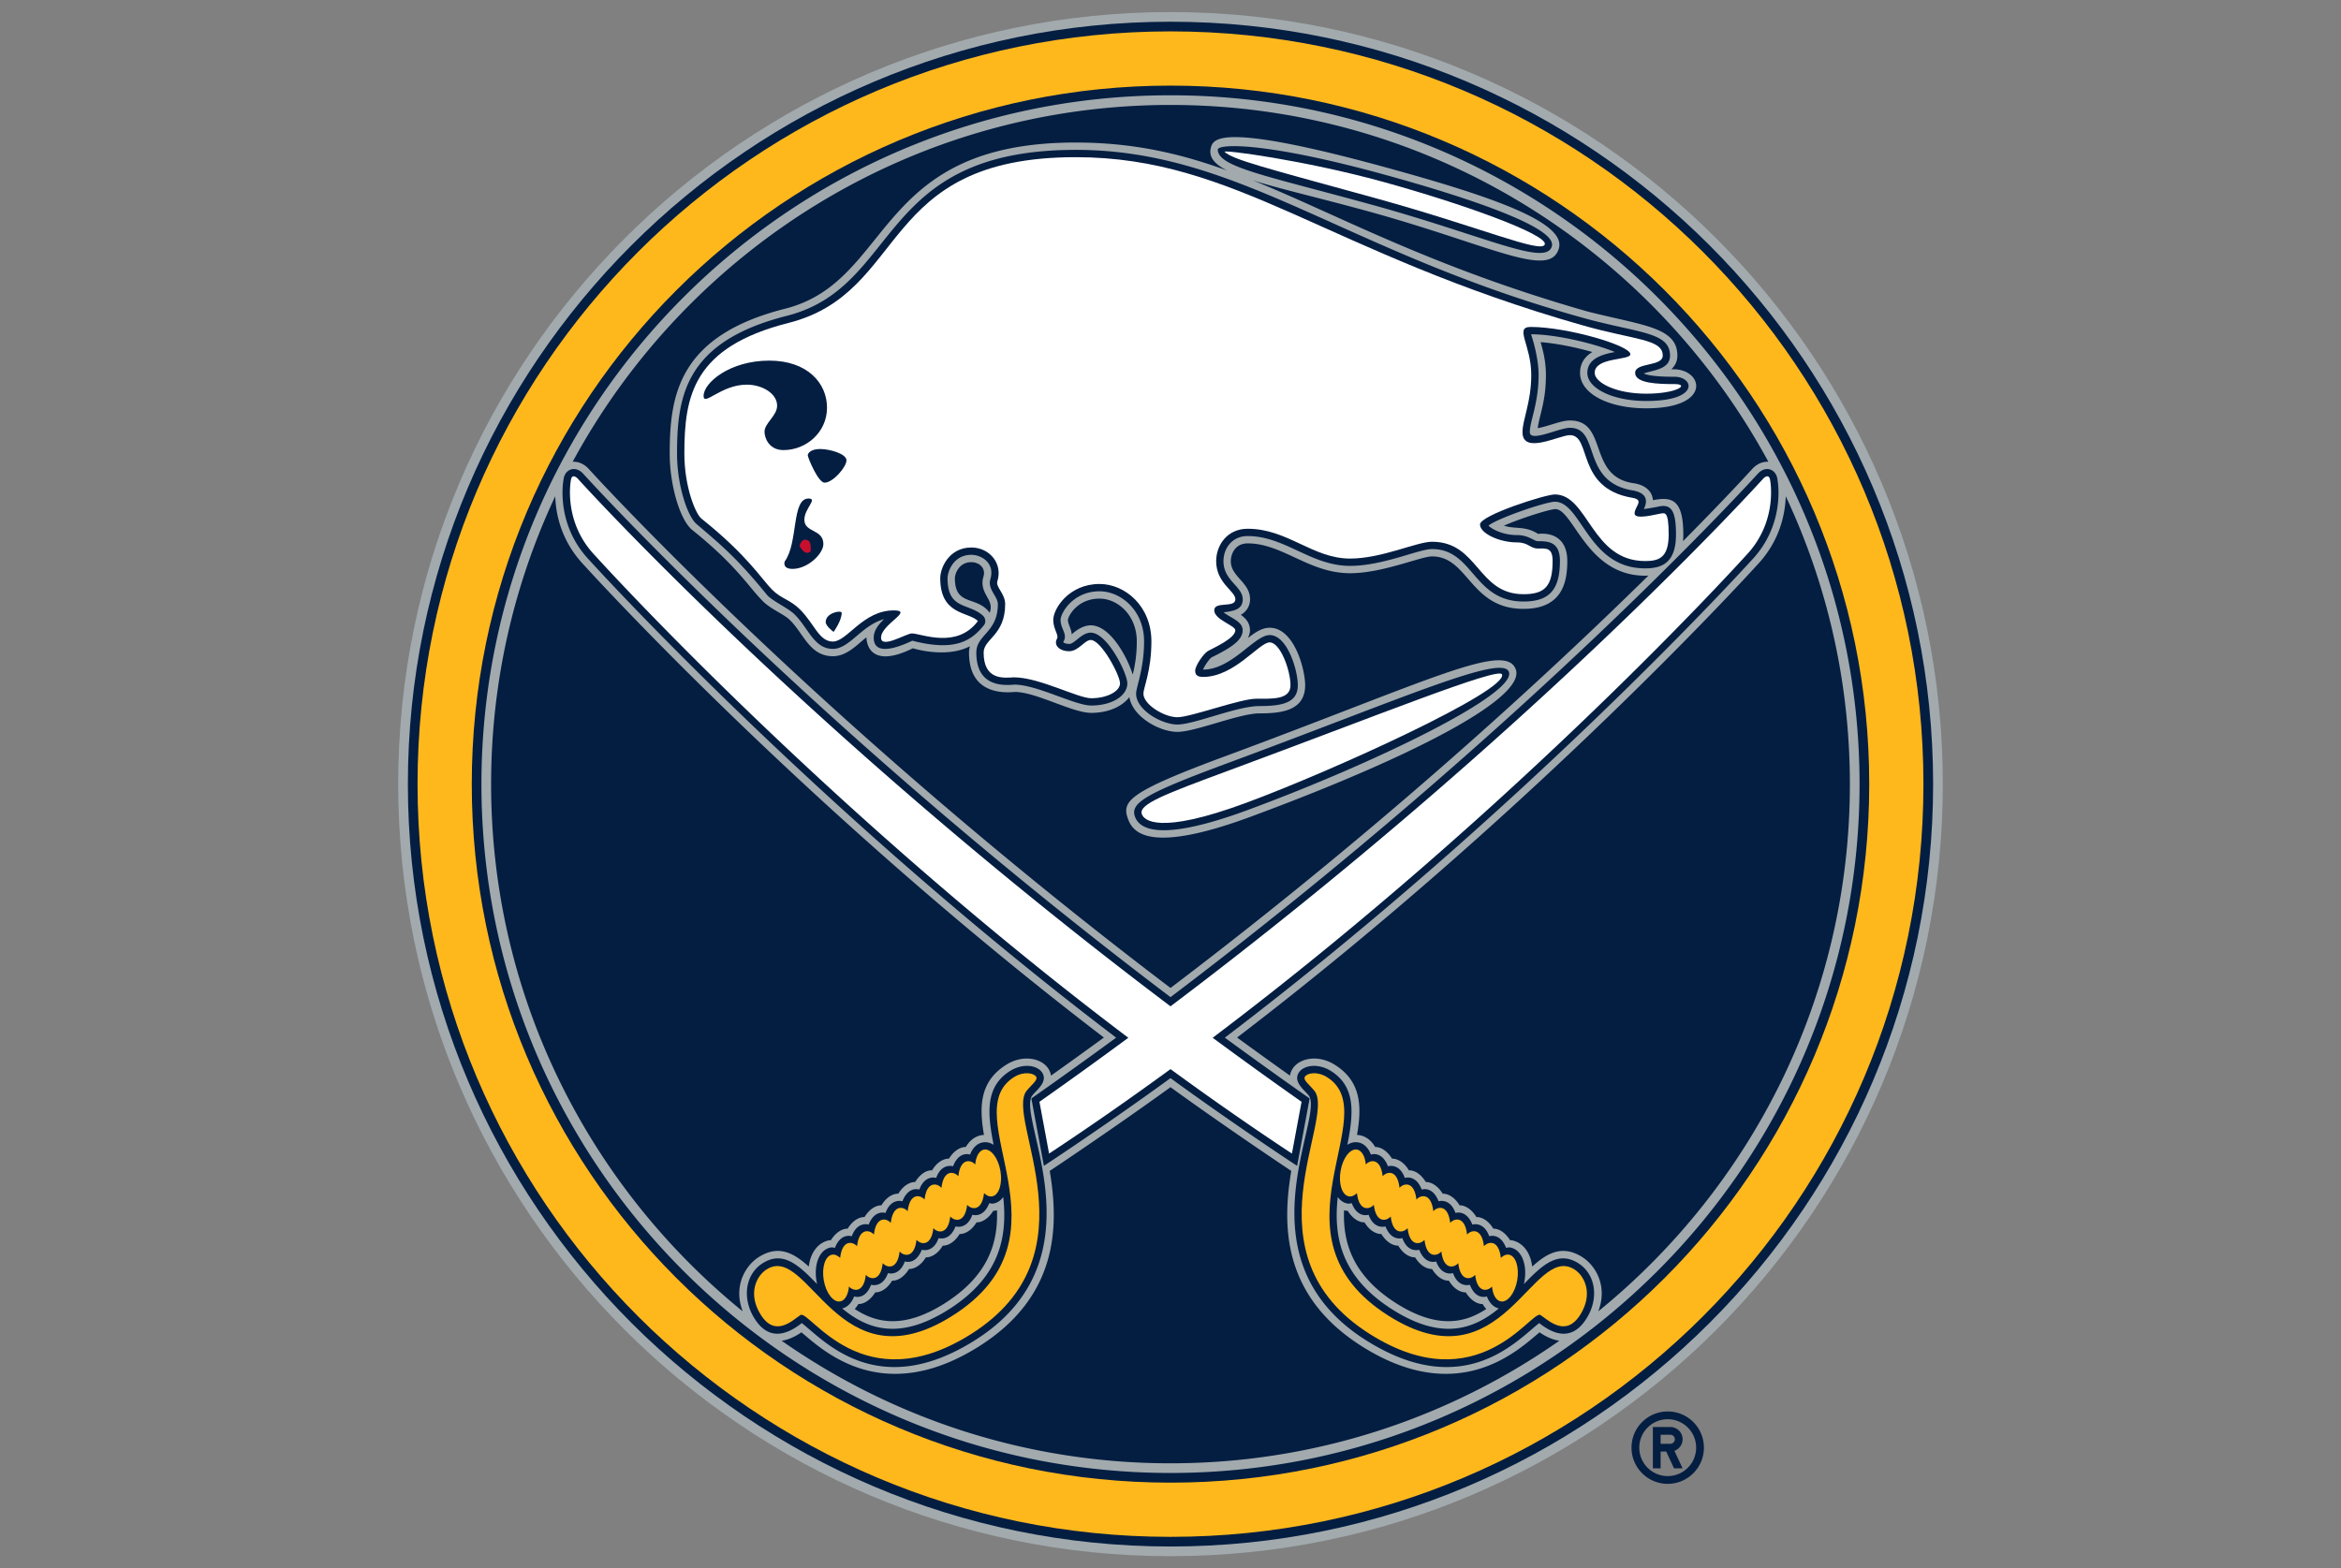 <svg xmlns="http://www.w3.org/2000/svg" viewBox="-5 -5 970 650" id="buffalo" width="100%" height="100%"><rect x="-5" y="-5" width="970" height="650" fill="#808080" stroke="none"/><path fill="#041E42" d="M686.025 580.018c-8.282 0-15.005 6.713-15.005 15 0 8.279 6.723 15.002 15.005 15.002s14.995-6.723 14.995-15.001c0-8.288-6.713-15.001-14.995-15.001zm0 26.783a11.772 11.772 0 0 1-11.782-11.782c0-6.51 5.264-11.774 11.782-11.774 6.51 0 11.78 5.264 11.78 11.774 0 6.512-5.27 11.782-11.78 11.782zm6.164-15.259a5.085 5.085 0 0 0-5.09-5.082h-7.228v17.122h3.213v-6.954h2.306l3.246 6.954h3.553l-3.389-7.25a5.096 5.096 0 0 0 3.389-4.79zm-5.09 1.872h-4.015v-3.747h4.015c1.032 0 1.877.839 1.877 1.875a1.878 1.878 0 0 1-1.877 1.872z"></path><path fill="#A2AAAD" d="M480.005 0C303.547 0 159.993 143.547 159.993 320c0 176.449 143.554 320 320.012 320 176.448 0 320.001-143.551 320.001-320 0-176.453-143.553-320-320.001-320z"></path><path fill="#041E42" d="M480.005 4.003C305.758 4.003 164.003 145.757 164.003 320c0 174.243 141.755 315.993 316.002 315.993 174.237 0 315.989-141.75 315.989-315.993S654.242 4.003 480.004 4.003z"></path><g fill="#A2AAAD"><path d="M480.005 34.491c-157.433 0-285.52 128.08-285.52 285.509 0 157.437 128.087 285.512 285.52 285.512 157.43 0 285.507-128.075 285.507-285.512 0-157.43-128.078-285.509-285.507-285.509zm77.768 434.013c2.385.403 4.233 2.283 5.269 5.044 0 0 4.557-1.705 7.052 4.845 0 0 4.718-1.512 6.998 4.826 0 0 4.633-1.527 6.991 4.841 0 0 4.452-1.657 7.002 4.837 0 0 4.719-1.52 6.99 4.841 0 0 4.512-1.523 7 4.83 0 0 4.687-1.52 6.994 4.834 0 0 4.526-1.598 6.97 4.79.564-.064 1.128-.253 1.68-.149 4.631.79 7.193 6.835 5.942 14.075-.067.374-.145.756-.24 1.119 7.548-7.81 14.064-14.015 22.541-8.67 7.256 4.593 8.673 14.59 3.372 22.978-6.728 10.687-15.393 5.134-19.548 1.846-8.622 6.542-30.84 32.93-71.77 7.12-53.633-33.831-16.767-92.616-23.762-101.49-1.839-2.324-6.496-5.608-4.107-9.411 1.944-3.084 7.906-4.123 13.359-.697 10.362 6.55 9.35 17.618 6.768 30.591 1.4-.893 2.934-1.282 4.499-1zm-20.123-18.216l-5.187 27.938c-16.592-10.946-36.654-24.839-52.458-36.37-15.813 11.531-35.876 25.424-52.468 36.37l-5.187-27.938c11.443-8.043 24.216-17.195 35.125-25.21-125.077-95.081-217.049-196.557-218.129-197.75-14.391-14.998-10.946-33.106-10.816-33.725.465-3.92 4.646-5.902 8.03-2.35 1.038 1.15 94.554 104.38 243.445 217.038C628.886 295.634 722.4 192.402 723.444 191.253c3.38-3.552 7.558-1.57 8.023 2.35.137.62 3.575 18.727-10.816 33.725-1.072 1.193-93.05 102.669-218.13 197.75 10.919 8.015 23.687 17.167 35.13 25.21zm-229.983 91.257c-5.305-8.388-3.892-18.385 3.368-22.978 8.477-5.345 14.99.86 22.54 8.67a16.753 16.753 0 0 1-.235-1.12c-1.248-7.239 1.303-13.284 5.93-14.074.56-.104 1.123.085 1.691.148 2.44-6.387 6.97-4.789 6.97-4.789 2.297-6.353 6.995-4.833 6.995-4.833 2.497-6.354 6.995-4.83 6.995-4.83 2.272-6.361 6.998-4.841 6.998-4.841 2.547-6.495 6.998-4.838 6.998-4.838 2.36-6.368 6.995-4.84 6.995-4.84 2.276-6.34 6.989-4.827 6.989-4.827 2.504-6.55 7.047-4.844 7.047-4.844 1.052-2.762 2.887-4.641 5.276-5.045 1.557-.282 3.103.107 4.495 1-2.586-12.973-3.594-24.042 6.775-30.591 5.45-3.426 11.412-2.388 13.36.697 2.39 3.802-2.269 7.087-4.104 9.411-7.005 8.874 29.868 67.659-23.776 101.49-40.923 25.81-63.141-.578-71.767-7.12-4.148 3.288-12.827 8.84-19.54-1.846zm202.259-298.163c0 3.717-2.75 4.89-7.94 5.384 2.804 2.353 7.917 3.702 7.917 7.446 0 4.315-5.215 7.47-12.843 11.235-.935.584-2.988 3.522-3.568 5.09 11.943 0 21.297-14.314 27.606-14.314 7.248 0 11.654 14.443 11.654 20.788 0 7.089-5.95 8.638-15.899 8.638-9.376 0-26.975 7.65-33.989 7.65-6.448 0-17.116-5.984-17.116-12.806 0-2.687 3.303-10.288 3.303-21.65 0-12.82-9.565-20.759-18.445-20.759-11.109 0-16.152 9.102-16.152 11.87 0 3.835 3.16 5.886 1.092 9.188.11.198.92.75 2.515.75 2.198 0 5.093-4.67 8.892-4.67 6.876 0 15.166 16.888 15.166 20.992 0 5.256-6.438 9.215-14.986 9.215-6.73 0-22.513-8.665-31.807-8.665-5.802.536-15.778.225-15.778-13.3 0-7.467 8.916-8.253 8.916-20.083 0-3.2-4.367-6.17-3.106-10.327 2.007-6.614-3.607-10.09-7.872-10.09-7.53 0-9.865 7.097-9.865 9.678 0 13.254 8.802 10.116 14.74 15.61 1.06 1.06 1.244 2.785.29 3.946-4.914 6.004-11.38 11.101-29.629 6.364-8.157 3.874-15.993 5.603-15.993-1.268 0-3.019 2.067-5.538 4.289-7.674-9.373 2.578-14.29 12.33-21.199 12.33-7.795 0-10.108-8.52-15.804-14.215-2.73-2.734-9.235-5.579-11.496-8.144-12.51-15.39-19.258-20.91-29.067-29.278-3.883-3.1-8.218-16.261-8.218-29.24 0-24.042 3.474-46.517 45.45-57.16 47.453-12.045 36.762-68.796 119.71-68.796 68.273 0 111.401 42.468 211.04 69.848 22.291 6.118 35.252 5.652 35.252 15.413 0 5.801-6.991 5.974-10.861 7.412 1.175.634 4.265 1.37 12.71 1.37 8.14 0 10.578 10.045-11.68 10.045-13.688 0-24.427-5.125-24.427-11.65 0-6.169 6.748-7.78 11.404-8.637-7.287-3.094-23.425-7.327-34.734-7.366 0 0 3.13 8.974 3.13 16.853 0 11.891-3.642 19.108-3.642 23.714 0 4.372 12.127-1.8 16.614-1.8 12.983 0 4.205 22.602 26.409 26.022 5.336 1.075 6.004 4.142 4.205 7.656 0 0 3.243-.415 6.795-1.179 4.722-.726 6.546 2.208 6.546 11.708 0 12.382-6.476 14.049-12.824 14.049-23.7 0-26.246-27.61-37.375-27.61-3.594 0-23.267 6.633-27.493 9.865 1.28 1.487 6.057 3.948 11.724 3.948 4.977 0 7.12 2.537 8.752 2.537 4.346 0 9.122.221 9.122 8.189 0 11.943-4.374 16.817-15.092 16.817-20.889 0-20.678-21.742-37.894-21.742-5.52 0-20.326 6.967-33.956 6.967-16.25 0-26.972-12.355-42.44-12.355-6.583 0-10.025 5.23-10.025 10.407 0 8.108 7.972 10.436 7.972 15.783zm-45.566 31.236c-2.218-7.17-9.287-20.428-17.406-20.428-4.206 0-7.875 3.751-7.875 3.751-.17-2.3-1.589-4.36-1.589-5.988.102-1.538 3.842-8.837 13.117-8.837 7.417 0 15.423 6.774 15.423 17.728 0 5.896-.849 10.394-1.67 13.774zm-59.287-25.658c-5.388-7.232-14.416-2.48-14.416-14.317 0-1.651 1.581-6.643 6.83-6.643 2.66 0 5.254 1.69 5.254 4.55 0 1.075-.65 2.354-.65 3.931 0 5.453 4.898 7.523 2.982 12.479zm74.932-210.462c106.891 0 200.075 59.901 247.725 147.9-2.177-.124-4.529.708-6.548 2.824-.331.377-10.358 11.45-28.817 30.067.066-.884.12-1.795.12-2.763 0-15.048-5.167-15.615-12.62-14.208 0 0 .215-5.506-7.46-6.961-19.934-2.423-10.77-26.074-26.905-26.074-3.729 0-8.587 2.32-13.348 3.185.908-6.189 3.403-11.204 3.403-22.063 0-5.642-1.209-10.12-2.21-13.606 6.928.547 14.983 2.258 21.446 4.111-2.845 1.722-5.093 4.354-5.093 8.646 0 8.5 11.546 14.68 27.457 14.68 28.064 0 23.405-17.008 10.346-16.144 1.405-1.372 2.524-3.09 2.524-5.714 0-11.915-14.615-12.464-37.453-18.328-65.194-18.64-103.305-40.103-138.425-54.285 11.313 3.571 27.668 7.296 47.904 12.862 50.553 13.895 75.309 28.275 78.888 15.246 3.035-11.024-29.656-21.92-71.298-33.374-68.94-18.945-71.881-12.02-72.89-8.371-1.052 3.873 1.342 6.823 6.693 9.533-19.635-7.115-39.099-11.587-62.75-11.587-83.965 0-75.438 57.54-120.45 68.897-44.06 11.176-47.749 35.82-47.749 60.101 0 13.082 4.294 27.56 9.362 31.612 18.283 14.63 23.408 23.632 28.818 29.05 3.148 3.525 9.2 5.841 11.5 8.152 5.708 5.39 8.173 15.1 17.944 15.1 5.977 0 10.363-5.175 13.912-7.85-.017 3.524 2.374 12.873 19.21 4.56 0 0 13.704 4.354 23.64-.849-.204.818-.371 1.663-.371 2.618 0 16.066 12.243 16.961 18.988 16.331 8.757 0 23.814 8.672 31.635 8.672 7.147 0 12.877-2.655 15.828-6.551 1.23 8.075 12.392 14.426 19.903 14.426 7.475 0 25.67-7.667 33.97-7.667 8.888 0 18.957-.99 18.957-11.665 0-6.569-4.526-23.816-14.693-23.816-3.149 0-5.887 1.805-9.008 4.257.427-1.017.833-2.05.833-3.24 0-3.035-1.769-4.924-3.783-6.368 2.86-1.701 3.821-4.212 3.821-6.462 0-7.041-7.976-9.278-7.976-15.784 0-2.546 1.468-7.375 6.994-7.375 14.471 0 25.358 12.363 42.44 12.363 13.41 0 29.371-6.971 33.956-6.971 15.128 0 15.71 21.745 37.895 21.745 16.246 0 18.135-11.337 18.135-19.856 0-8.535-5.227-11.897-12.127-11.223-5.343-3.454-9.608-1.855-14.13-3.416 6.869-2.976 18.23-6.61 21.258-6.868 7.529 0 13.068 27.62 37.225 27.62.484 0 .946-.027 1.389-.05-41.079 40.438-109.694 103.936-198.015 170.92-147.568-111.92-240.159-214.12-241.191-215.265-2.018-2.116-4.37-2.949-6.54-2.824 47.65-87.999 140.823-147.9 247.73-147.9zm19.583 18.53c-.06-2.342 18.416-3.575 69.247 10.398 37.201 10.23 71.259 22.075 69.181 29.631-2.354 8.583-27.578-4.27-75.158-17.355-43.712-12.026-63.119-15.475-63.27-22.674zM198.49 320c0-42.624 9.549-83.061 26.577-119.313.226 7.29 2.399 18.641 12.035 28.659 1.07 1.2 91.63 101.144 215.304 195.688a2374.961 2374.961 0 0 1-21.914 15.788c-.134-.924-.473-1.861-1.068-2.832-2.77-4.382-10.48-6.087-17.545-1.642-10.895 6.875-11.227 17.202-9.162 29.042-.34.03-.669.063-1 .107-2.81.494-5.005 2.302-6.541 4.916 0 0-3.663-.408-6.984 4.826 0 0-3.888-.352-6.995 4.844 0 0-3.68-.504-6.99 4.834 0 0-3.833-.311-6.993 4.848 0 0-3.85-.389-6.998 4.83 0 0-3.754-.393-6.999 4.849 0 0-3.803-.382-6.99 4.815 0 0-3.654-.423-6.984 4.826-.156.022-.328-.07-.484-.048-4.761.837-7.934 5.093-8.635 10.938-6.321-5.775-12.592-9.085-20.7-3.966-5.688 3.588-10.642 12.221-6.674 22.515C239.18 486.874 198.49 408.102 198.49 320zm281.515 281.505c-59.888 0-115.453-18.815-161.127-50.797 3.219-.478 6.129-2.035 8.188-3.491 8.196 6.675 32.907 31.474 73.535 5.86 33.134-20.906 33.166-50.134 29.359-72.76 15.639-10.43 36.15-24.613 50.045-34.706 13.881 10.093 34.393 24.275 50.04 34.706-3.806 22.626-3.774 51.854 29.355 72.76 40.624 25.614 65.339.815 73.538-5.86 2.046 1.456 4.954 3.013 8.192 3.491-45.686 31.982-101.25 50.797-161.125 50.797zm177.242-62.981c3.975-10.312-.977-18.927-6.672-22.515-8.11-5.119-14.39-1.809-20.706 3.966-.697-5.845-3.874-10.1-8.626-10.938-.169-.022-.322.07-.486.048-3.336-5.249-6.983-4.826-6.983-4.826-3.191-5.197-7.006-4.815-7.006-4.815-3.234-5.241-6.987-4.849-6.987-4.849-3.153-5.219-7.002-4.83-7.002-4.83-3.153-5.16-6.985-4.848-6.985-4.848-3.31-5.338-7.008-4.834-7.008-4.834-3.09-5.196-6.981-4.844-6.981-4.844-3.318-5.234-6.984-4.826-6.984-4.826-1.533-2.614-3.731-4.422-6.537-4.915a22.797 22.797 0 0 0-1.005-.108c2.069-11.84 1.74-22.166-9.165-29.042-7.06-4.445-14.763-2.74-17.542 1.642-.589.97-.93 1.909-1.064 2.832a2398.599 2398.599 0 0 1-21.918-15.787c123.67-94.545 214.238-194.488 215.322-195.69 9.619-10.016 11.778-21.368 12.025-28.658 17.025 36.252 26.566 76.689 26.566 119.313 0 88.094-40.691 166.856-104.256 218.524z"></path><path d="M549.306 491.13c-1.772 16.16 1.05 33.03 22.776 46.723 20.573 12.985 33.756 7.91 43.957-.534-2.217-.515-3.95-2.339-4.94-4.982 0 0-4.557 1.713-7.053-4.83 0 0-4.727 1.498-6.995-4.833 0 0-4.628 1.534-6.985-4.841 0 0-4.452 1.65-7.012-4.838 0 0-4.724 1.535-6.998-4.84 0 0-4.51 1.53-6.986-4.838 0 0-4.698 1.527-6.998-4.833 0 0-4.539 1.593-6.972-4.79-.571.078-1.131.26-1.69.156-1.661-.281-3.055-1.249-4.104-2.72zm2.595 5.474c.328.097.66.175.997.252.156.015.317-.077.493-.048 3.325 5.257 6.974 4.819 6.974 4.819 3.18 5.197 6.991 4.837 6.991 4.837 3.255 5.216 7.002 4.82 7.002 4.82 3.145 5.233 6.984 4.851 6.984 4.851 3.18 5.145 7.006 4.834 7.006 4.834 3.313 5.327 6.998 4.833 6.998 4.833 3.11 5.197 6.99 4.853 6.99 4.853 3.316 5.233 6.979 4.833 6.979 4.833.443.753.958 1.442 1.525 2.05-9.133 6.042-20.569 8.2-37.151-2.254-18.118-11.435-22.298-25.035-21.788-38.68zM387.918 537.853c21.72-13.692 24.535-30.562 22.776-46.723-1.045 1.471-2.445 2.439-4.103 2.72-.56.104-1.127-.078-1.69-.155-2.453 6.383-6.984 4.789-6.984 4.789-2.296 6.36-6.982 4.833-6.982 4.833-2.489 6.369-6.994 4.838-6.994 4.838-2.282 6.375-6.991 4.84-6.991 4.84-2.558 6.488-7.014 4.838-7.014 4.838-2.359 6.376-6.987 4.84-6.987 4.84-2.276 6.332-7.002 4.835-7.002 4.835-2.487 6.542-7.046 4.83-7.046 4.83-.994 2.642-2.718 4.466-4.936 4.981 10.197 8.445 23.37 13.519 43.953.534zm-37.236-2.365s3.67.4 6.982-4.833c0 0 3.873.344 6.987-4.852 0 0 3.688.493 7.002-4.834 0 0 3.83.311 6.998-4.834 0 0 3.842.382 6.984-4.852 0 0 3.75.397 7.002-4.819 0 0 3.814.36 7.002-4.837 0 0 3.642.438 6.97-4.819.169-.03.328.063.49.049.344-.078.669-.156 1-.252.506 13.644-3.668 27.244-21.792 38.68-16.574 10.452-28.025 8.295-37.143 2.253a12.082 12.082 0 0 0 1.518-2.05zM513.366 333.463c69.129-25.575 113.943-49.55 109.692-61.05-4.315-11.675-36.443 4.97-120.498 36.066-40.485 14.976-42.846 18.712-40.12 26.088 2.17 5.853 9.503 14.216 50.926-1.104zm-9.753-22.14c72.302-26.749 113.823-45.358 116.596-37.85 3.37 9.102-55.047 37.6-107.9 57.143-39.056 14.46-45.515 6.965-47.018 2.895-2.128-5.742 4.57-9.7 38.322-22.189z"></path></g><g fill="#FFF"><path d="M728.463 194.041c-.458-3.128-2.773-.762-2.773-.762s-93.803 104.247-245.685 218.815C328.105 297.526 234.299 193.28 234.299 193.28s-2.304-2.366-2.754.762c0 0-3.403 17.229 10.055 31.252 0 0 93.106 103.336 220.922 199.834a1956.38 1956.38 0 0 1-36.827 26.54l3.994 21.466c17.185-11.335 33.995-23.097 50.316-35.01 16.311 11.913 33.112 23.675 50.306 35.01l3.99-21.466a1944.029 1944.029 0 0 1-36.823-26.54c127.816-96.498 220.915-199.834 220.915-199.834 13.469-14.023 10.07-31.252 10.07-31.252z"></path><path d="M285.643 209.946c19.14 15.289 24.898 25.08 29.322 29.493 3.74 3.748 7.449 4.1 11.502 8.151 6.044 6.048 7.89 13.32 13.652 13.32 5.931 0 12.436-12.916 25.212-12.916 8.544 0-5.262 5.735-5.262 11.3 0 4.765 10.477-1.75 12.753-1.75 3.831 0 18.653 6.653 27.391-5.15-3.946-3.942-15.62-2.326-15.62-17.751 0-4.252 3.616-12.718 12.894-12.718 7.463 0 13.137 6.58 10.762 14.045-.735 2.346 3.246 5.111 3.246 9.411 0 12.952-8.919 14.407-8.919 20.084 0 11.425 8.094 10.55 12.553 10.276 10.438 0 26.535 8.665 32.004 8.665 6.681 0 11.954-2.899 11.954-6.192 0-3.306-7.788-17.96-12.134-17.96-2.461 0-5.124 4.667-8.892 4.667-4.182 0-6.58-2.61-5.066-5.219.842-1.471-1.57-3.868-1.57-7.749 0-4.726 6.523-14.908 19.181-14.908 10.524 0 21.484 9.118 21.484 23.8 0 12.198-3.313 19.246-3.313 21.648 0 4.519 8.586 9.784 14.087 9.784 5.495 0 26.014-7.667 32.622-7.667 6.609 0 14.237.487 14.237-5.6 0-6.097-4.192-17.75-8.625-17.75-4.42 0-14.576 14.313-27.603 14.313-1.536 0-3.277-.317-3.277-2.504 0-2.194 3.481-7.162 5.288-8.235 1.8-1.06 11.358-5.17 11.358-8.621 0-1.952-8.737-4.39-8.737-8.239 0-3.951 8.762-.782 8.762-4.592 0-3.435-7.963-6.626-7.963-15.784 0-6.607 4.533-13.44 13.053-13.44 16.552 0 26.903 12.356 42.44 12.356 13.152 0 27.63-6.97 33.956-6.97 19.253 0 18.77 21.741 37.894 21.741 8.9 0 12.064-3.364 12.064-13.781 0-5.7-2.765-5.156-6.094-5.156-3.346 0-3.796-2.534-8.752-2.534-7.248 0-15.24-3.753-15.24-7.43 0-3.798 27.054-12.447 31.001-12.447 13.864 0 15.166 27.605 37.383 27.605 5.621 0 9.791-1.212 9.791-11.016 0-9.79-1.566-8.907-3.36-8.659-1.781.25-10.766 2.765-10.766-.052 0-2.824 4.248-5.632-.873-6.474-23.616-3.912-16.73-25.986-25.923-25.986-4.393 0-19.642 8.27-19.642-1.236 0-5.247 3.626-12.405 3.626-23.714 0-12.495-7.124-19.896-.242-19.896 15.021 0 41.314 7.65 41.314 11.313 0 2.634-14.789 1.114-14.789 7.734 0 3.896 8.485 8.618 21.388 8.618 12.896 0 18.104-3.983 11.68-3.983-6.427 0-16.304-.183-16.304-4.635 0-4.468 11.434-2.489 11.434-7.178 0-6.924-11.68-6.404-33.059-12.496-106.387-30.258-143.4-69.736-210.211-69.736-82.19 0-69.05 56.035-118.961 68.697-39.522 10.03-43.16 30.188-43.16 54.23 0 13.507 4.565 24.868 7.069 26.873zm37.76 20.847c-4.392 0-3.269-3.067-3.269-3.067 5.7-7.738 2.766-26.103 9.877-26.103 3.994 0-1.722 4.087-1.722 8.83 0 5.354 7.88 3.782 7.88 10.045 0 3.998-6.447 10.295-12.765 10.295zm17.01 26.113s-3.287-2.356-3.287-4.09c0-3.902 6.636-5.046 6.636-3.82 0 3.32-3.35 7.91-3.35 7.91zm5.331-71.1c0 2.732-5.573 9.249-9.083 9.249-2.663 0-6.954-10.422-6.954-11.33 0-.899 1.244-2.62 5.154-2.62 3.92 0 10.883 1.971 10.883 4.701zm-32.006-41.34c15.773 0 23.94 9.3 23.94 19.497 0 10.191-8.575 17.588-18.04 17.588-6.044 0-7.857-5.082-7.857-7.632 0-3.509 5.22-6.611 5.22-10.75 0-5.176-6.298-8.735-12.578-8.735-10.679 0-17.885 9.162-17.885 4.65 0-5.393 10.798-14.617 27.2-14.617zM504.664 314.163c-27.026 10.007-38.05 14.17-36.528 18.306.841 2.28 6.403 8.882 43.12-4.685 36.584-13.542 108.597-46.538 106.106-53.26-1.229-3.332-52.137 17.236-112.698 39.64zM563.668 76.78c44.598 12.26 70.297 23.588 71.43 19.477 1.122-4.107-34.342-16.907-67.065-25.901-32.727-8.998-66.716-13.457-65.625-12.423 3.442 3.25 16.644 6.58 61.26 18.847z"></path></g><g fill="#FFB81C"><path d="M480.005 8.012C307.69 8.012 168.013 147.697 168.013 320c0 172.32 139.678 311.986 311.992 311.986C652.302 631.986 791.98 492.32 791.98 320c0-172.303-139.678-311.988-311.975-311.988zm0 601.515c-159.902 0-289.53-129.625-289.53-289.527 0-159.895 129.628-289.518 289.53-289.518 159.892 0 289.517 129.623 289.517 289.518 0 159.902-129.625 289.527-289.517 289.527z"></path><path d="M553.923 490.863c1.142.204 2.282-.32 3.325-1.346.892 7.87 5.402 6.75 7.002 4.845.895 7.862 5.391 6.735 6.995 4.826.891 7.87 5.399 6.743 6.99 4.848.889 7.859 5.39 6.74 6.999 4.838.891 7.869 5.399 6.735 6.998 4.833.892 7.855 5.396 6.747 7.006 4.838.884 7.869 5.379 6.75 6.991 4.84.884 7.862 5.382 6.736 6.995 4.827.278 3.35 1.642 5.845 3.653 6.197 2.82.478 5.871-3.458 6.794-8.81.916-5.35-.62-10.083-3.462-10.568-1.121-.197-2.276.31-3.332 1.338-.888-7.87-5.386-6.736-6.999-4.838-.88-7.862-5.374-6.742-6.994-4.833-.877-7.87-5.379-6.743-6.988-4.841-.898-7.866-5.397-6.74-6.992-4.83-.894-7.87-5.4-6.75-7.004-4.841-.888-7.873-5.379-6.754-7.002-4.845-.875-7.855-5.371-6.743-6.985-4.826-.892-7.88-5.396-6.754-6.991-4.845-.29-3.34-1.656-5.842-3.657-6.194-2.825-.478-5.874 3.466-6.787 8.815-.933 5.36.62 10.086 3.445 10.572zM343.124 534.41c2.007-.352 3.367-2.847 3.653-6.198 1.605 1.909 6.11 3.036 6.99-4.827 1.617 1.91 6.115 3.029 6.996-4.84 1.608 1.909 6.11 3.017 7.005-4.838 1.605 1.902 6.107 3.036 6.995-4.833 1.605 1.901 6.114 3.02 6.99-4.837 1.613 1.894 6.107 3.02 6.999-4.85 1.603 1.91 6.097 3.037 6.995-4.825 1.599 1.905 6.106 3.024 6.998-4.845 1.053 1.027 2.198 1.55 3.336 1.346 2.817-.486 4.37-5.212 3.447-10.572-.923-5.348-3.972-9.293-6.787-8.814-2.01.352-3.373 2.854-3.662 6.194-1.6-1.91-6.107-3.036-6.995 4.844-1.61-1.916-6.105-3.028-6.994 4.827-1.61-1.91-6.115-3.03-6.999 4.844-1.599-1.909-6.1-3.028-6.998 4.841-1.596-1.909-6.101-3.036-6.994 4.83-1.604-1.901-6.098-3.028-6.99 4.841-1.612-1.909-6.11-3.028-6.994 4.834-1.609-1.898-6.103-3.032-7.002 4.837-1.042-1.027-2.204-1.535-3.33-1.338-2.829.485-4.377 5.219-3.454 10.568.92 5.352 3.963 9.289 6.795 8.81z"></path><path d="M647.354 521.14c-17.615-11.095-29.499 49.166-76.899 19.278-52.287-32.975-.999-83.431-25.577-98.948-4.209-2.643-8.284-1.62-9.168-.24-.905 1.437 1.79 3.224 3.927 5.904 9.126 11.51-29.652 67.608 22.993 100.813 45.022 28.39 66.96-10.242 70.665-7.903 3.02 1.89 10.356 9.59 16.488-.112 5.47-8.692 1.807-16.116-2.43-18.793zM420.363 447.134c2.137-2.68 4.835-4.467 3.93-5.905-.883-1.379-4.959-2.402-9.175.241-24.574 15.517 26.711 65.973-25.577 98.948-47.403 29.888-59.287-30.373-76.894-19.278-4.233 2.676-7.903 10.1-2.426 18.793 6.117 9.7 13.46 2.001 16.48.11 3.705-2.338 25.64 36.294 70.652 7.904 52.662-33.206 13.884-89.303 23.01-100.813z"></path></g><path fill="#C8102E" d="M328.478 218.687c-1.08 0-2.113 1.786-2.113 2.437 0 .68 1.694 3.008 2.95 3.008.72 0 1.636-.313 1.636-.982 0-2.582-.076-4.463-2.473-4.463z"></path></svg>
